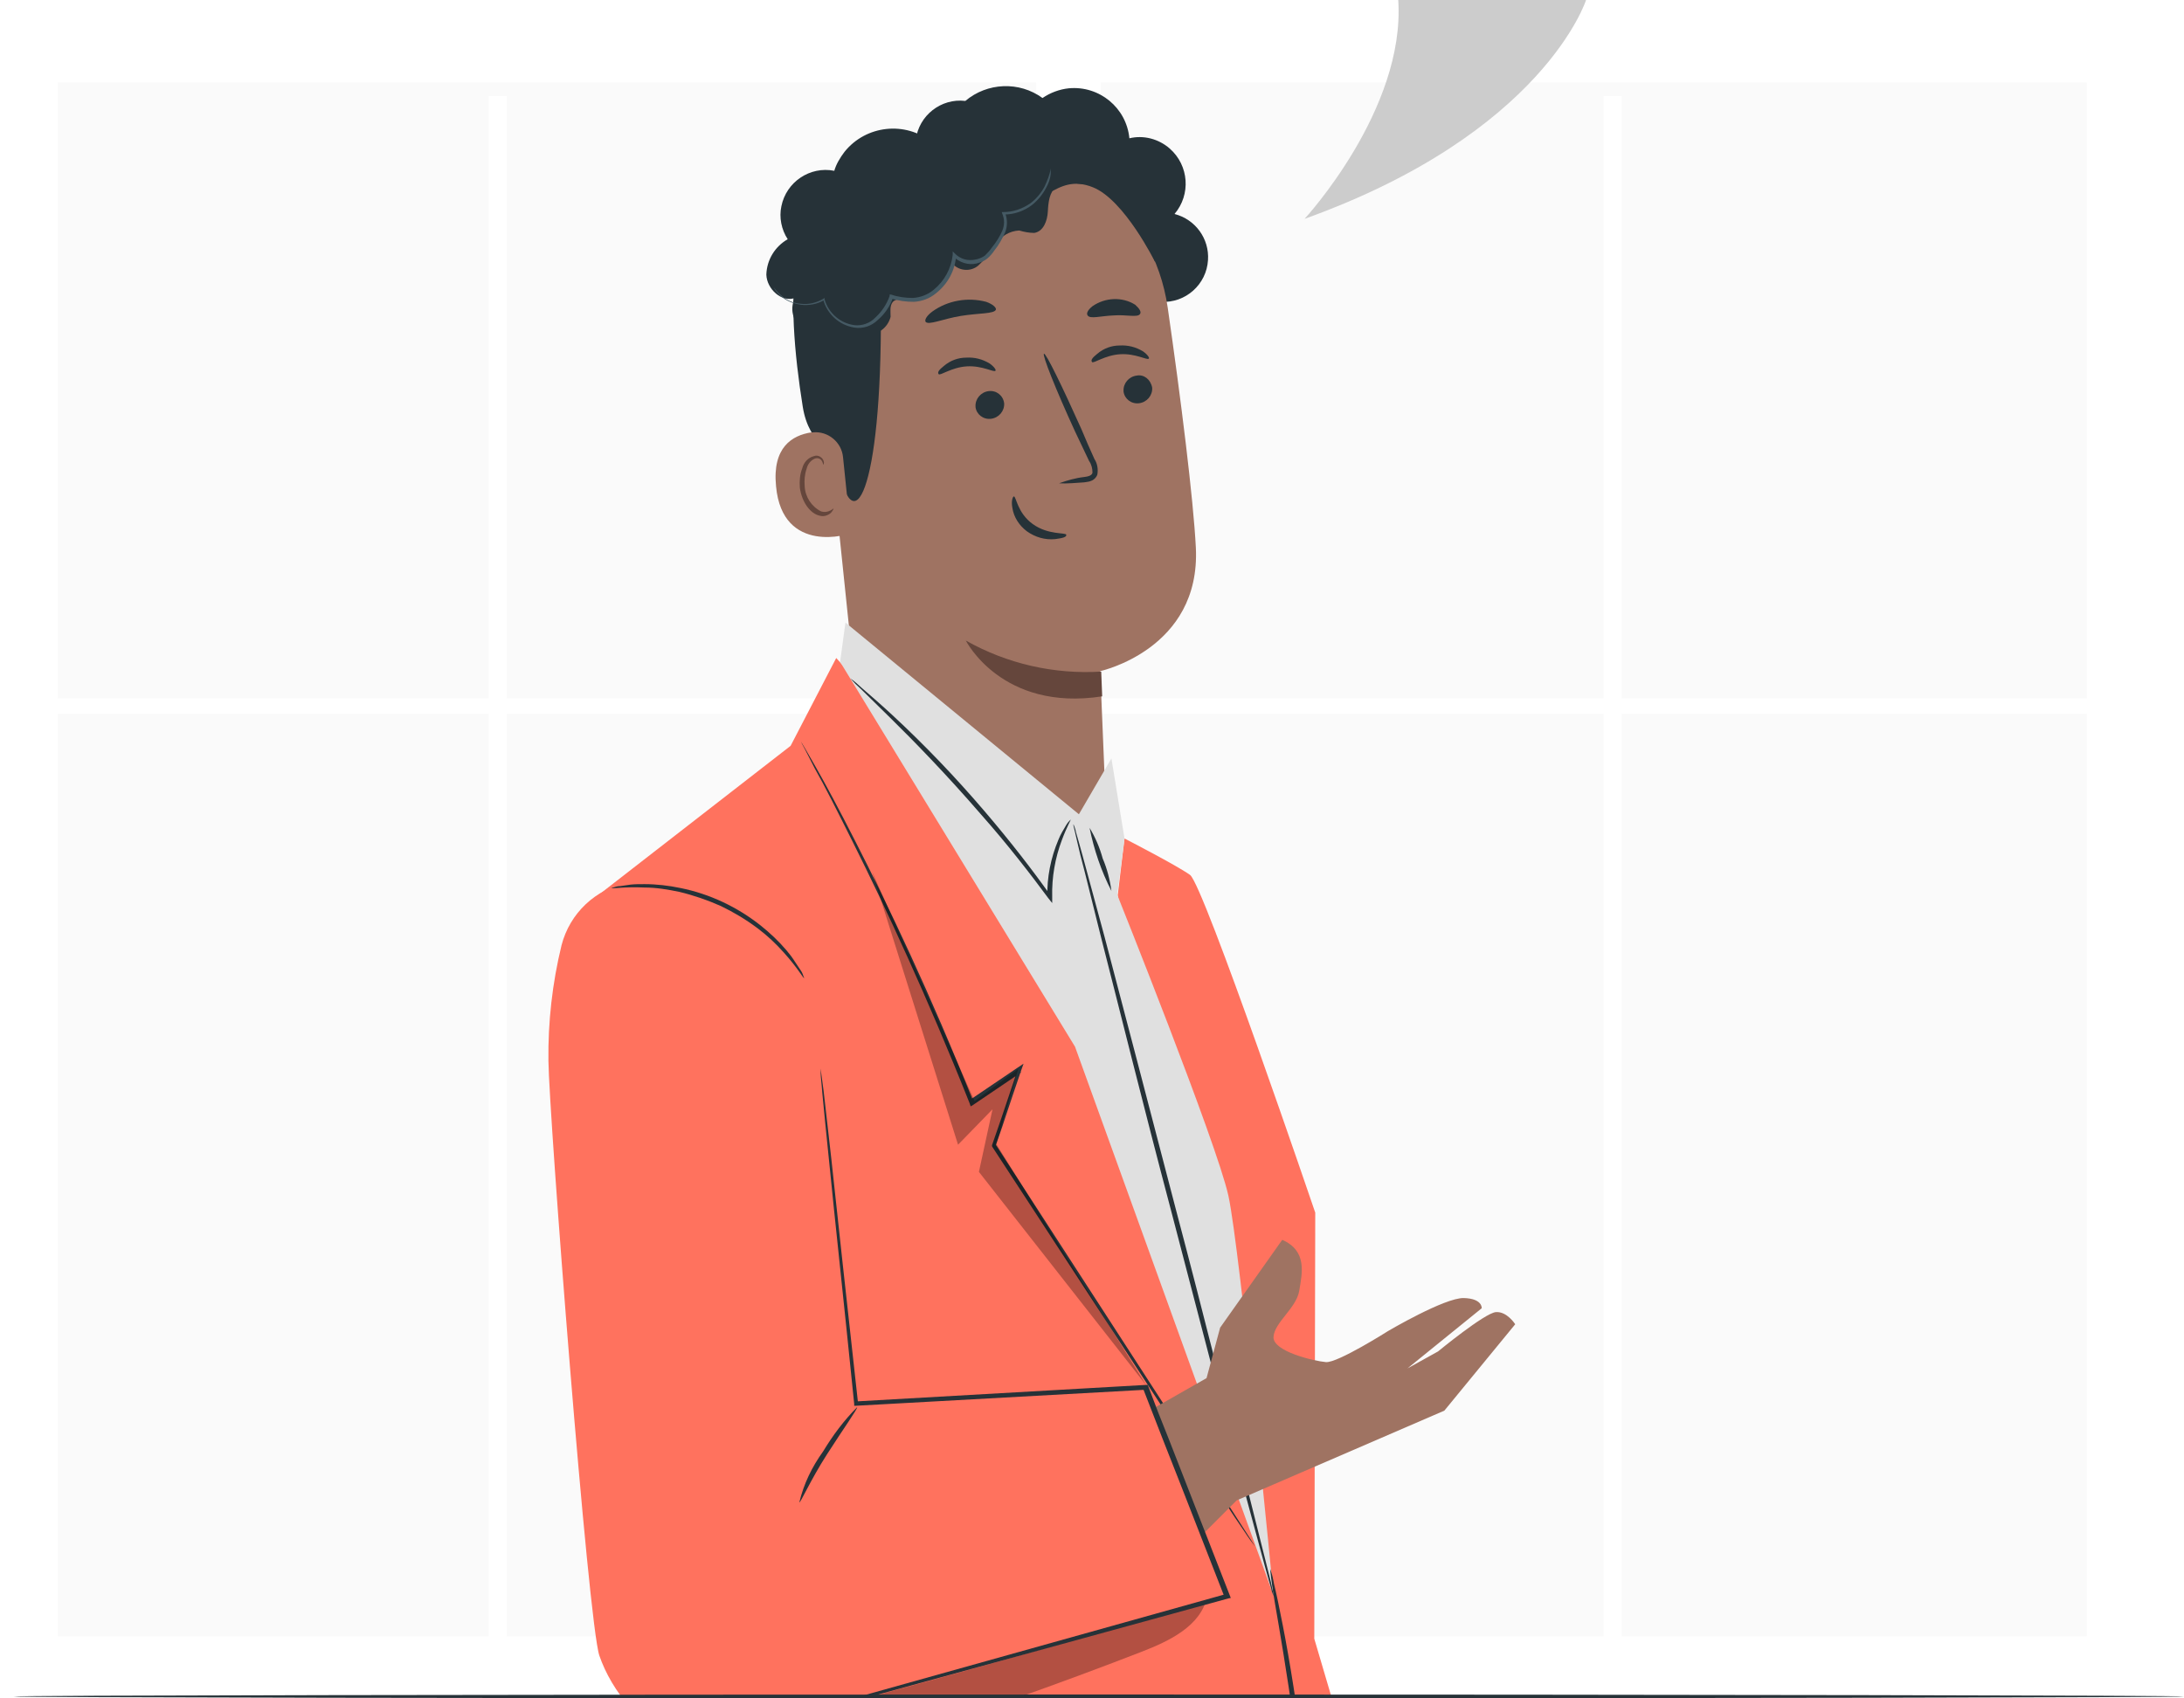 <?xml version="1.0" encoding="utf-8"?>
<!-- Generator: Adobe Illustrator 26.1.0, SVG Export Plug-In . SVG Version: 6.00 Build 0)  -->
<svg version="1.1" id="a" xmlns="http://www.w3.org/2000/svg" xmlns:xlink="http://www.w3.org/1999/xlink" x="0px" y="0px"
	 viewBox="0 0 450 350" style="enable-background:new 0 0 450 350;" xml:space="preserve">
<style type="text/css">
	.st0{fill:#FAFAFA;}
	.st1{fill:#263238;}
	.st2{fill:#9F7362;}
	.st3{fill:#65463C;}
	.st4{fill:#455A64;}
	.st5{fill:#FF725E;}
	.st6{fill:#E0E0E0;}
	.st7{opacity:0.3;}
	.st8{fill:#CCCCCC;}
</style>
<g>
	<rect x="11.9" y="147.1" class="st0" width="88.8" height="190.1"/>
	<polygon class="st0" points="226.8,143.9 330.4,143.9 330.4,19.8 334.1,19.8 334.1,143.9 430,143.9 430,17 226.8,17 	"/>
	<rect x="104.4" y="147.1" class="st0" width="109.1" height="190.1"/>
	<rect x="334.1" y="147.1" class="st0" width="95.9" height="190.1"/>
	<polygon class="st0" points="100.7,143.9 100.7,19.8 104.4,19.8 104.4,143.9 213.5,143.9 213.5,17 11.9,17 11.9,143.9 	"/>
	<rect x="226.8" y="147.1" class="st0" width="103.6" height="190.1"/>
</g>
<g id="b">
	<path class="st1" d="M239.2,62.2c5.1,0.3,9.4-3.6,9.7-8.6c0.3-4.4-2.6-8.4-6.9-9.5c3.4-4,3-10-1-13.5c-2.3-2-5.4-2.8-8.3-2.1
		c-0.6-6.3-6.2-10.9-12.5-10.3c-1.9,0.2-3.8,0.9-5.4,2c-4.8-3.5-11.4-3.2-15.9,0.6c-5-0.6-9.6,3-10.2,8c-0.4,3,0.8,6,3.1,8"/>
	<path class="st2" d="M240.6,63.4c-2.9-20.2-20.7-34.7-41-33.5l-2,0.1c-21.7,2.7-31.6,22.5-28.4,44l7.5,72.2l0.6,21.5l51.1,11.9
		l-1.7-41.3c0,0,20.7-4.5,19.7-25.4C245.9,102.9,243.3,82.1,240.6,63.4L240.6,63.4z"/>
	<path class="st3" d="M226.9,138.4c-9.7,0.6-19.4-1.6-27.9-6.4c0,0,7.4,14.7,28.1,11.5L226.9,138.4z"/>
	<path class="st1" d="M237.4,79.9c0.1,1.6-1.1,3-2.7,3.2c-1.6,0.2-3-0.9-3.2-2.4v-0.1c-0.1-1.6,1.1-3,2.7-3.2
		C235.7,77.1,237.1,78.2,237.4,79.9C237.4,79.8,237.4,79.9,237.4,79.9z"/>
	<path class="st1" d="M236.7,73.9c-0.3,0.4-2.7-1.1-5.9-0.9s-5.5,2-5.8,1.6s0.1-0.9,1.1-1.7c1.3-1.1,2.9-1.7,4.6-1.7
		c1.7-0.1,3.3,0.3,4.8,1.2C236.5,73.1,236.9,73.8,236.7,73.9L236.7,73.9z"/>
	<path class="st1" d="M206.9,83.1c0.1,1.6-1.1,3-2.7,3.2c-1.6,0.2-3-0.9-3.2-2.4v-0.1c-0.1-1.6,1.1-3,2.7-3.2
		C205.3,80.4,206.7,81.5,206.9,83.1L206.9,83.1L206.9,83.1z"/>
	<path class="st1" d="M205.1,76.4c-0.3,0.4-2.7-1.1-5.9-0.9s-5.5,2-5.8,1.6s0.1-0.9,1.1-1.7c1.3-1.1,2.9-1.7,4.6-1.7
		c1.7-0.1,3.3,0.3,4.8,1.2C204.9,75.6,205.3,76.3,205.1,76.4L205.1,76.4z"/>
	<path class="st1" d="M218.2,99.6c1.7-0.6,3.4-1.1,5.2-1.3c0.8-0.1,1.6-0.3,1.7-0.9c0-0.8-0.2-1.7-0.7-2.4l-2.9-6.1
		c-4-8.7-6.8-15.8-6.4-16s3.8,6.8,7.7,15.5c0.9,2.2,1.8,4.2,2.7,6.2c0.6,0.9,0.8,2.1,0.6,3.2c-0.2,0.6-0.7,1.1-1.3,1.3
		c-0.4,0.2-0.9,0.2-1.4,0.3C221.7,99.5,220,99.7,218.2,99.6L218.2,99.6z"/>
	<path class="st1" d="M208.9,102.3c0.5,0,0.7,3.4,3.9,5.7s6.8,1.7,6.9,2.2s-0.8,0.7-2.3,0.9c-2.1,0.2-4.1-0.4-5.8-1.6
		c-1.6-1.2-2.7-2.9-3-4.8C208.3,103.2,208.7,102.3,208.9,102.3L208.9,102.3z"/>
	<path class="st1" d="M205.2,63.8c-0.3,0.9-3.5,0.7-7.2,1.3s-6.7,2-7.3,1.2c-0.2-0.4,0.2-1.2,1.4-2.1c3.2-2.3,7.3-3,11.1-2
		C204.6,62.7,205.3,63.4,205.2,63.8L205.2,63.8z"/>
	<path class="st1" d="M234.9,64.7c-0.5,0.8-2.8,0.1-5.4,0.3c-2.7,0.1-4.9,0.8-5.4,0c-0.3-0.4,0-1.1,1-1.9c2.6-1.8,6.1-2,8.8-0.3
		C234.8,63.6,235.2,64.3,234.9,64.7L234.9,64.7z"/>
	<path class="st1" d="M238,54c0,0-6.3-12.8-12.8-15.4c-7.9-3.2-10.6,5.3-18.1,3.8s-14.9-4.7-22,1.4c-7.8,6.7-3.7,10.8-3.6,20.1
		c0.2,37.7-5.9,48.8-9,31.2c-0.3-2-5.8-3.1-7.1-11.3c-1.7-10.6-2.9-23.5-0.9-31.2c1.6-6.5,5-11.1,11.2-16.3
		c9.9-8.3,23.9-9.3,33.5-8.9S237.9,37.5,238,54L238,54z"/>
	<path class="st2" d="M173.7,94.2c-0.3-3.1-3.1-5.4-6.2-5.1c-0.1,0-0.2,0-0.3,0c-4,0.6-8.1,3.1-7.3,11.1c1.3,14.3,15.4,9.9,15.4,9.6
		S174.3,100.2,173.7,94.2z"/>
	<path class="st3" d="M171.7,104.8c0,0-0.2,0.2-0.6,0.4c-0.6,0.3-1.2,0.4-1.9,0.2c-2-1-3.3-3-3.4-5.2c-0.1-1.2,0-2.5,0.4-3.6
		c0.2-0.9,0.8-1.7,1.7-2.1c0.6-0.2,1.2,0,1.5,0.6c0.2,0.4,0.2,0.7,0.2,0.7s0.3-0.3,0.1-0.8c-0.1-0.3-0.3-0.6-0.6-0.8
		c-0.4-0.3-0.9-0.4-1.4-0.2c-1.2,0.3-2.1,1.3-2.4,2.5c-0.5,1.3-0.6,2.6-0.5,4c0.4,2.9,2.1,5.4,4.2,5.8c0.8,0.2,1.6-0.1,2.2-0.6
		C171.7,105.1,171.8,104.8,171.7,104.8L171.7,104.8z"/>
	<path class="st1" d="M172.3,66.5c1.8,1.3,4,2.2,6.2,2.4c2.3,0.2,4.4-1.3,5-3.6c0-1-0.2-2.2,0.4-3s2.2-0.8,3.4-0.7
		c4.3,0.1,8.1-2.9,9.1-7.1c1.4,1.4,3.7,1.5,5.2,0.2c1.4-1.3,2.6-2.8,3.6-4.4c1-1.6,2.8-2.7,4.8-2.8c1,0.3,2.1,0.5,3.1,0.5
		c1.9-0.3,2.7-2.5,2.8-4.4s0.3-4,1.8-5.2s3.4-0.6,5.1-0.5s4-0.4,4.3-2.1c0.1-0.9-0.2-1.8-0.8-2.6c-2.6-3.4-7.2-4.6-11.2-2.8
		c-2.3-6.5-9.5-9.9-16-7.6c-3.2,1.1-5.7,3.5-7.1,6.5c-5.5-4.4-13.6-3.5-18,2c-0.9,1.2-1.7,2.5-2.1,3.9c-5-1-9.9,2.3-10.9,7.3
		c-0.5,2.3,0,4.8,1.3,6.8c-2.6,1.5-4.3,4.2-4.4,7.3c0.1,3,3.2,5.8,5.9,4.8c-1.3,2.5-0.2,5.6,2.3,6.9s5.6,0.2,6.9-2.3"/>
	<path class="st4" d="M216.5,34.7c0,0.1,0,0.2,0,0.3c0,0.3,0,0.5,0,0.8c-0.1,1-0.4,1.9-0.9,2.8c-0.7,1.4-1.7,2.6-2.9,3.6
		c-1.7,1.3-3.7,2-5.8,2l0.2-0.3c0.5,1.3,0.5,2.7,0,4c-0.6,1.3-1.3,2.6-2.2,3.7c-0.4,0.6-0.9,1.2-1.5,1.7s-1.4,0.8-2.2,1
		c-1.7,0.4-3.5-0.2-4.7-1.4l0.5-0.2c-0.2,3-1.7,5.8-4.1,7.7c-1.3,1.1-2.9,1.7-4.6,1.8c-1.6,0-3.2-0.2-4.7-0.7l0.4-0.2
		c-0.6,1.8-1.7,3.4-3.1,4.6c-1.3,1.3-3.1,1.9-4.9,1.6c-3.1-0.5-5.6-2.8-6.4-5.8l0.3,0.1c-1.5,0.9-3.2,1.2-4.9,1
		c-1.3-0.2-2.5-0.6-3.5-1.3c-0.7-0.5-1.2-1-1.7-1.6c-0.1-0.2-0.3-0.5-0.4-0.7c0.6,0.8,1.4,1.6,2.2,2.2c1,0.7,2.2,1.1,3.4,1.2
		c1.6,0.2,3.2-0.2,4.6-1l0.3-0.2v0.3c0.8,2.8,3.2,4.9,6.1,5.3c1.6,0.2,3.3-0.4,4.4-1.6c1.3-1.2,2.3-2.7,2.9-4.4v-0.3h0.3
		c1.4,0.5,3,0.7,4.5,0.7c1.6-0.1,3.1-0.7,4.3-1.7c2.2-1.8,3.6-4.4,3.9-7.2v-0.7l0.5,0.5c1.1,1.1,2.6,1.5,4.1,1.2
		c0.7-0.1,1.4-0.4,2-0.8c0.5-0.5,1-1,1.4-1.6c0.9-1.1,1.6-2.2,2.2-3.5c0.5-1.2,0.5-2.4,0-3.6l-0.1-0.3h0.4c2,0,3.9-0.7,5.5-1.8
		c1.2-0.9,2.2-2.1,2.9-3.4C215.8,37.2,216.3,36,216.5,34.7L216.5,34.7z"/>
	<path class="st5" d="M231.7,172.8c0,0,10.7,5.5,13.5,7.5s25.8,69.6,25.8,69.6l-0.2,87.8l30.1,102.1l-18.2,9.8l-13.3-56.2
		l-39.1-208.9L231.7,172.8L231.7,172.8z"/>
	<path class="st5" d="M172.3,135.6l-9.4,18.1L121.3,186L150,354.7l-15.3,114.8l120.3-1.3c0,0,19.8-48.2,15.9-84.8
		c-4-36.6-23.6-134.1-23.6-134.1C228.3,207.8,203,169.5,172.3,135.6L172.3,135.6z"/>
	<path class="st6" d="M173.1,136.4l1.1-8.1l48.1,39.5l6.7-11.5l2.7,16.5l-1.5,11.6c0,0,20.5,51.1,22.9,62s9.3,82.4,9.3,82.4
		l-40.9-113.1L173.1,136.4L173.1,136.4z"/>
	<path class="st1" d="M220.6,168.9c0.1,0-0.8,1.5-1.8,4.2c-1.4,3.7-2.1,7.7-2,11.7v1.3l-0.8-1c-3.7-5-8.4-11.1-13.9-17.3
		c-7-8.1-13.8-15.1-18.8-20l-5.9-5.8c-0.8-0.7-1.5-1.4-2.2-2.2c0.9,0.6,1.6,1.3,2.4,2c1.5,1.3,3.6,3.1,6.2,5.5
		c6.7,6.2,13.1,12.9,19,19.8c5.4,6.3,10.1,12.4,13.7,17.5l-0.7,0.3c-0.1-4.1,0.7-8.1,2.3-11.9c0.4-1,1-2,1.6-3
		C220,169.5,220.3,169.2,220.6,168.9L220.6,168.9z"/>
	<path class="st1" d="M229,183.6c-2.1-4.1-3.6-8.5-4.5-13c1.2,2,2.1,4.1,2.7,6.3C228.1,179,228.7,181.3,229,183.6L229,183.6z"/>
	<path class="st1" d="M262.4,328.9c-0.2-0.5-0.4-1-0.5-1.6c-0.3-1.1-0.8-2.7-1.3-4.6l-4.6-17c-3.8-14.5-9-34.3-14.7-56.2
		c-5.8-21.9-10.7-41.8-14.4-56.2c-1.8-7.1-3.2-13-4.3-17.1c-0.5-2-0.8-3.5-1.1-4.7s-0.4-1.6-0.3-1.6c0.2,0.5,0.4,1,0.5,1.6
		c0.3,1.1,0.8,2.7,1.3,4.6l4.6,17c3.8,14.4,9,34.3,14.7,56.2c5.8,21.9,10.7,41.8,14.4,56.2l4.3,17.1c0.5,2,0.9,3.5,1.1,4.6
		C262.2,327.8,262.4,328.3,262.4,328.9z"/>
	<path class="st1" d="M258.9,319.1c-0.1-0.1-0.2-0.3-0.3-0.4l-0.9-1.2c-0.8-1.1-1.8-2.7-3.2-4.7l-11.6-17.6l-38.4-58.8l-0.1-0.2V236
		l1.9-5.5l3.4-10.1l0.7,0.6l-9.9,6.7L200,228l-0.2-0.6c-8.7-21.9-17.4-40.5-24-53.7c-3.3-6.6-5.9-11.8-7.9-15.3l-2.1-4.1l-0.6-1.1
		c0-0.2-0.2-0.4-0.2-0.4c0.1,0.1,0.2,0.2,0.2,0.3l0.6,1l2.3,4c2,3.5,4.8,8.7,8.1,15.2c6.7,13.1,15.6,31.7,24.3,53.6l-0.7-0.2
		l9.9-6.7l1.2-0.8l-0.5,1.4c-1.1,3.3-2.3,6.7-3.4,10.1c-0.6,1.9-1.3,3.8-1.9,5.5v-0.4l38.2,59l11.4,17.8l3.1,4.8l0.8,1.3
		L258.9,319.1L258.9,319.1z"/>
	<path class="st1" d="M261.7,323.3c0.4,1,0.6,2,0.8,3.1c0.5,2,1.1,4.9,1.8,8.5c1.4,7.1,3,17.1,4.4,28.1s2.2,21.1,2.7,28.4
		c0.2,3.6,0.4,6.6,0.4,8.6c0.1,1.1,0.1,2.1,0,3.2c-0.2-1-0.3-2.1-0.4-3.1c-0.2-2.2-0.4-5.1-0.7-8.6c-0.6-7.2-1.6-17.3-3-28.3
		s-3-21-4.2-28.1c-0.6-3.5-1.1-6.3-1.4-8.5C261.9,325.4,261.8,324.4,261.7,323.3L261.7,323.3z"/>
	<g class="st7">
		<path d="M150.2,357.1c9.4,6.6,21.1,5.7,32,2.1c17.8-5.8,35.5-12,53-18.8c5.7-2.2,12.2-5.3,13.5-11.3
			C215,339.6,183.6,346.7,150.2,357.1L150.2,357.1z"/>
	</g>
	<g class="st7">
		<polygon points="179.7,179.7 197.4,235.9 204.5,228.6 201.7,241.5 236.2,285.5 205.3,235.8 209.8,220.3 200.8,226.9 		"/>
	</g>
	<path class="st2" d="M264.2,255.5l-12.8,18.1l-2.8,10.4l-11.4,6.5l10.2,26.1l7.4-7.4l42.8-18.5l14.6-17.8c0,0-1.7-2.7-4-2.5
		s-11.9,8.1-11.9,8.1L290,282l15.3-12.4c0,0,0.2-2-3.7-2.1s-15.6,6.8-15.6,6.8s-10.4,6.6-12.8,6.4s-11-2.2-10.8-5.2s4.7-5.9,5.3-9.5
		S269.4,257.8,264.2,255.5L264.2,255.5z"/>
	<path class="st5" d="M129.3,181.9c-6.6,1.3-11.9,6.3-13.6,12.9c-1.9,7.8-2.8,15.8-2.7,23.8c0.1,10.9,8.2,116,10.5,122.6
		c2.4,7,9,16.2,18.2,17.2c7.7,0.9,111-29.5,111-29.5l-16.8-43l-59.3,4c0,0-5.9-80.6-11-91.4C161.5,190,144.2,179.2,129.3,181.9
		L129.3,181.9z"/>
	<path class="st1" d="M165.7,201.6c-0.2,0-1.4-2.2-4.2-5.3c-1.6-1.8-3.4-3.5-5.4-5c-2.4-1.8-4.9-3.3-7.6-4.6
		c-2.7-1.2-5.6-2.2-8.5-2.9c-2.4-0.5-4.8-0.9-7.2-0.9c-4.2-0.2-6.8,0.3-6.8,0.1c0.6-0.2,1.2-0.4,1.8-0.4c0.7-0.1,1.4-0.2,2.1-0.3
		c0.9-0.1,1.9-0.1,2.9-0.1c2.5,0,5,0.3,7.4,0.8c6,1.2,11.7,3.9,16.5,7.7c2,1.6,3.8,3.3,5.4,5.2c0.6,0.7,1.2,1.5,1.7,2.3
		c0.4,0.6,0.8,1.2,1.2,1.8C165.3,200.4,165.5,201,165.7,201.6L165.7,201.6z"/>
	<path class="st1" d="M150.2,357.4l0.5-0.2l1.5-0.4l5.7-1.7l21.4-6.1l73.3-20.5l-0.3,0.6c-4-10.2-8.2-21.1-12.6-32.2
		c-1.4-3.6-2.8-7.2-4.2-10.8l0.5,0.3l-59.7,3.3H176v-0.4c-2.1-20.8-4-38.1-5.2-50.3c-0.6-5.9-1.1-10.8-1.4-14.1
		c-0.1-1.6-0.3-2.8-0.3-3.7v-1l0.1,0.9c0.1,0.9,0.3,2.1,0.5,3.7c0.4,3.3,0.9,8.1,1.6,14.1c1.3,12.2,3.2,29.5,5.5,50.3l-0.4-0.4
		l59.7-3.4h0.4l0.1,0.3c1.3,3.5,2.7,7.1,4.2,10.8c4.4,11.2,8.6,22.1,12.6,32.3l0.2,0.5l-0.5,0.1l-73.6,20.2l-21.5,5.8l-5.8,1.5
		l-1.5,0.4C150.5,357.4,150.3,357.4,150.2,357.4L150.2,357.4z"/>
	<path class="st1" d="M176.6,290c0.2,0.2-2.8,4.4-6.2,9.7s-5.5,10.1-5.7,9.9c0.9-3.8,2.6-7.3,4.9-10.5
		C171.6,295.8,173.9,292.7,176.6,290L176.6,290z"/>
</g>
<g id="i">
	<path class="st1" d="M450,349.6c0,0.2-100.1,0.4-223.6,0.4S2.8,349.8,2.8,349.6s100.1-0.4,223.6-0.4S450,349.4,450,349.6z"/>
</g>
<path class="st8" d="M288.1,0c1.5,22.6-19.3,45.1-19.3,45.1c49.3-17.7,58-45.1,58-45.1H288.1z"/>
</svg>
